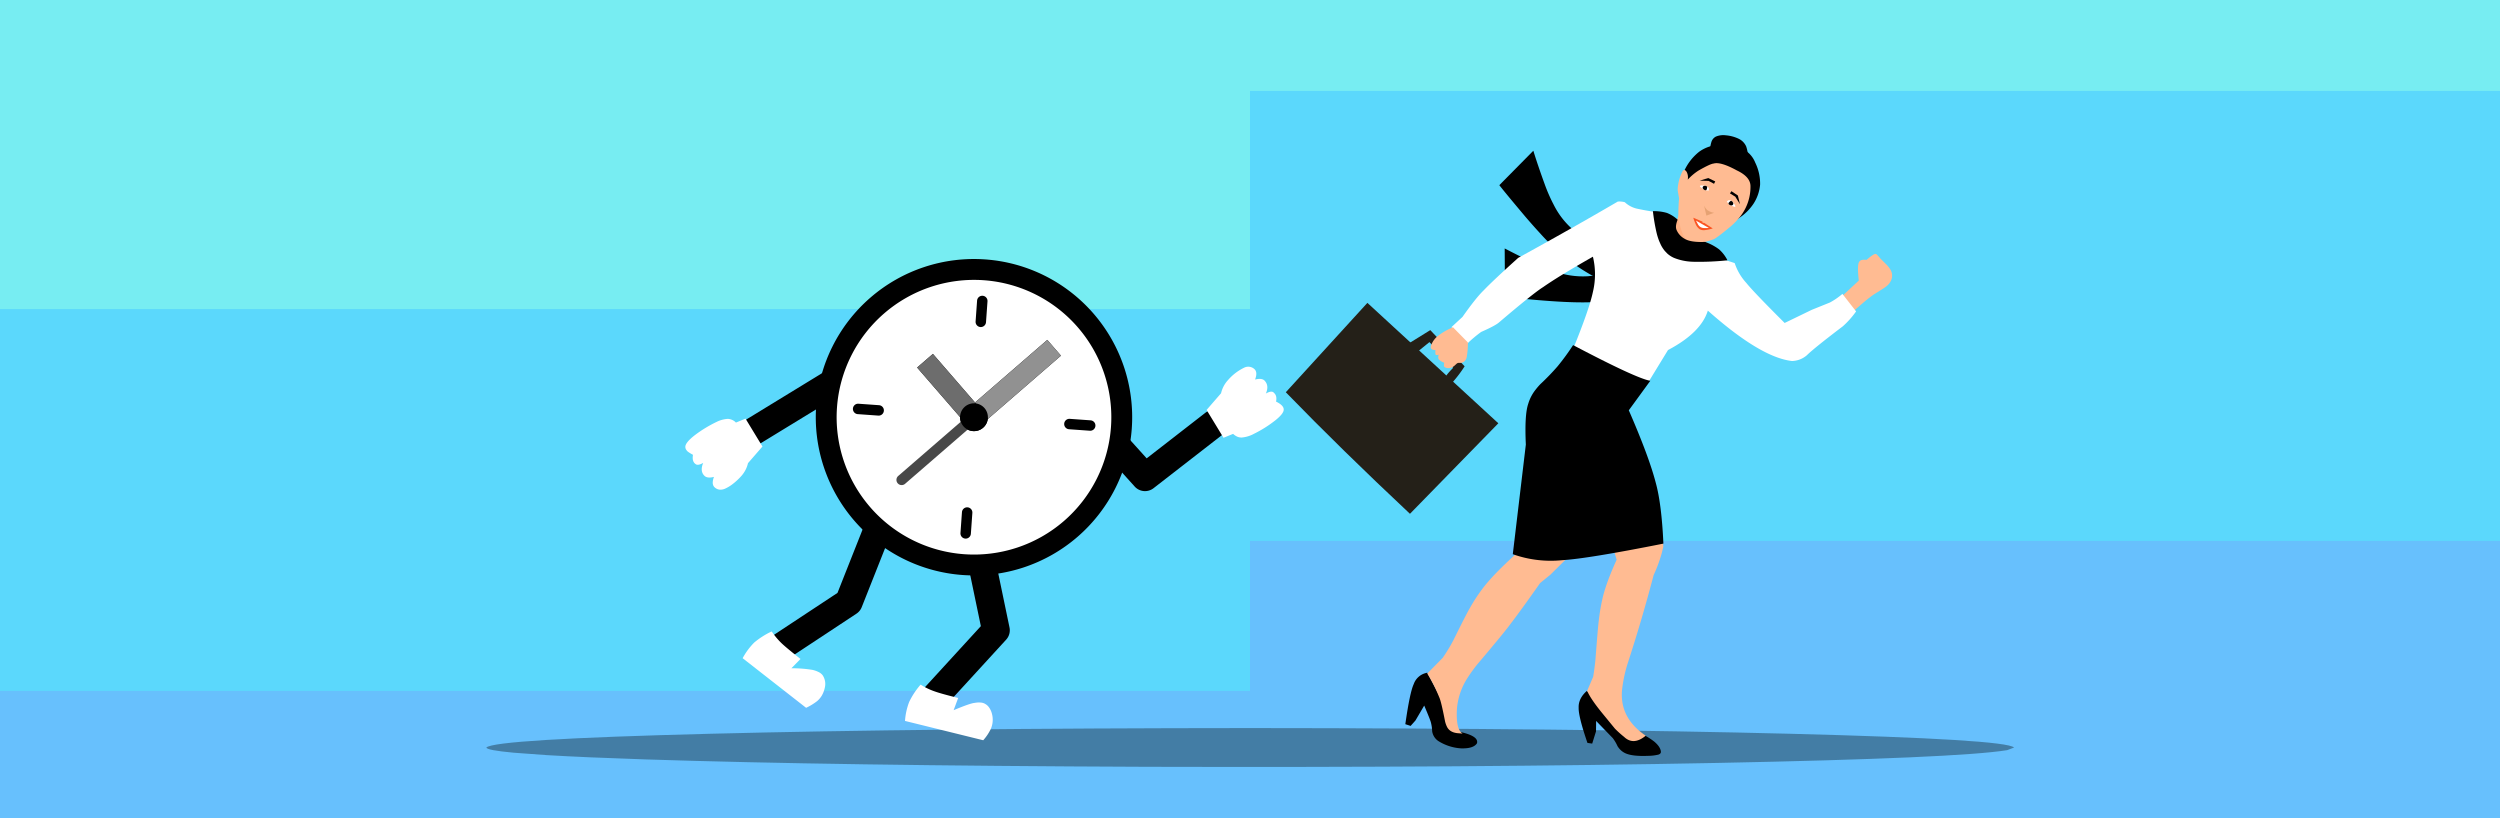 <svg xmlns="http://www.w3.org/2000/svg" xmlns:xlink="http://www.w3.org/1999/xlink" width="1100" height="360" viewBox="0 0 1100 360">
  <rect x="0" y="0" width="1100" height="360" fill="#333333" stroke="none"/>
  <defs>
    <clipPath id="clip-path">
      <rect id="長方形_1746" data-name="長方形 1746" width="1100" height="360" transform="translate(250 5556)" fill="#77edf2"/>
    </clipPath>
    <clipPath id="clip-path-2">
      <rect id="長方形_2113" data-name="長方形 2113" width="1100" height="360" transform="translate(250 5540)" fill="#67c0fd"/>
    </clipPath>
  </defs>
  <g id="グループ_4248" data-name="グループ 4248" transform="translate(-250 -5540)">
    <g id="グループ_4220" data-name="グループ 4220" transform="translate(0 -16)">
      <g id="マスクグループ_134" data-name="マスクグループ 134" clip-path="url(#clip-path)">
        <g id="stacked-steps-haikei" transform="translate(250 5435)">
          <path id="パス_9852" data-name="パス 9852" d="M0,259H550V163h550V0H0Z" fill="#77edf2"/>
          <path id="パス_9853" data-name="パス 9853" d="M0,427H550V361h550V161H550v96H0Z" fill="#5bd8fc"/>
          <path id="パス_9854" data-name="パス 9854" d="M0,601H1100V359H550v66H0Z" fill="#67c0fd"/>
        </g>
      </g>
      <g id="マスクグループ_112" data-name="マスクグループ 112" transform="translate(0 16)" clip-path="url(#clip-path-2)">
        <g id="グループ_2889" data-name="グループ 2889" transform="translate(-209.166 -100)">
          <g id="layer2" transform="translate(673.166 5549)">
            <g id="グループ_2839" data-name="グループ 2839" transform="translate(445.701 157.32)">
              <path id="パス_7611" data-name="パス 7611" d="M684.916,577.278l-2.687-.427q-16.7-2.668-23.26-4.79a39,39,0,0,1-13.612-7.023,35.141,35.141,0,0,1-8.324-10.69,72.052,72.052,0,0,1-3.918-8.829q-3.257-8.947-5.148-15.147L613,545.525q2.412,3.135,11.527,13.954,3.474,4.044,6.457,7.278a105.578,105.578,0,0,0,10.78,10.414A87.672,87.672,0,0,0,653.345,585a147.209,147.209,0,0,0,13.925,6.568l17.646-14.285" transform="translate(-612.997 -530.371)"/>
            </g>
            <g id="グループ_2840" data-name="グループ 2840" transform="translate(448.056 193.212)">
              <path id="パス_7612" data-name="パス 7612" d="M691.2,602.937l-2.2,1.6q-15.408,11.163-21.251,13.739a42.534,42.534,0,0,1-7.666,2.985,31.789,31.789,0,0,1-3.681.779l-1.827.216a36.25,36.25,0,0,1-15.226-2.268q-6.013-1.849-21.583-9.948l.13,21.3q30.131,3.334,41.635,2.1a74.611,74.611,0,0,0,13.393-2.338,135.132,135.132,0,0,0,15.9-5.59l2.377-22.578" transform="translate(-617.76 -602.937)"/>
            </g>
            <g id="グループ_2841" data-name="グループ 2841" transform="translate(0 411.35)">
              <path id="パス_7613" data-name="パス 7613" d="M384.091,1052.519l-3.068,1.162q-21.813,3.512-127.649,5.617Q146.806,1061.4,2.392,1061q-137.825-.556-220.458-3.252-26.477-.871-43.617-1.9l-14.406-1.057q-11.872-1.091-12.006-2.276,3.6-3.639,98.44-6.056T48,1043.955q142.819.092,237.654,2.508t98.44,6.056" transform="translate(288.096 -1043.955)" fill="rgba(0,0,0,0.35)"/>
            </g>
            <g id="グループ_2842" data-name="グループ 2842" transform="translate(262.205 271.047)">
              <path id="パス_7614" data-name="パス 7614" d="M253.726,768.868h0l-1.058-6.549,21.482,23.822-8.288-.735,30.259-23.492a6.113,6.113,0,0,1,7.5,9.657h0l-30.259,23.492a6.113,6.113,0,0,1-8.288-.735h0l-21.482-23.822a6.113,6.113,0,0,1-1.058-6.549h0a6.113,6.113,0,0,1,11.2,4.911Z" transform="translate(-242.015 -760.298)"/>
            </g>
            <g id="グループ_2843" data-name="グループ 2843" transform="translate(107.264 248.649)">
              <path id="パス_7615" data-name="パス 7615" d="M-12.318,722.048h0a6.112,6.112,0,0,1-2.856,4.3h0l-46.761,28.582a6.113,6.113,0,0,1-8.4-2.028,6.113,6.113,0,0,1,2.028-8.4h0l46.761-28.583-2.856,4.3h0a6.113,6.113,0,0,1,6.961-5.127A6.113,6.113,0,0,1-12.318,722.048Z" transform="translate(71.236 -715.017)"/>
            </g>
            <g id="グループ_2844" data-name="グループ 2844" transform="translate(191.182 330.277)">
              <path id="パス_7616" data-name="パス 7616" d="M130.893,886.6h0l-.113-1.682,6.647,31.931a6.113,6.113,0,0,1-1.477,5.375h0l-26.9,29.375a6.113,6.113,0,0,1-9.016-8.257h0l26.9-29.375-1.477,5.375-6.647-31.931a6.113,6.113,0,0,1-.113-1.682h0a6.113,6.113,0,0,1,12.195.872Z" transform="translate(-98.426 -880.047)"/>
            </g>
            <g id="グループ_2845" data-name="グループ 2845" transform="translate(117.758 320.284)">
              <path id="パス_7617" data-name="パス 7617" d="M9.473,866.392h0a6.116,6.116,0,0,1-.414,1.814h0L-2.625,897.723a6.113,6.113,0,0,1-2.316,2.852h0l-35.6,23.5a6.113,6.113,0,0,1-8.469-1.733,6.113,6.113,0,0,1,1.733-8.469h0l35.6-23.5-2.316,2.851,11.684-29.516-.414,1.814h0a6.113,6.113,0,0,1,12.195.872Z" transform="translate(50.02 -859.843)"/>
            </g>
            <g id="グループ_2846" data-name="グループ 2846" transform="translate(184.208 392.235)">
              <path id="パス_7618" data-name="パス 7618" d="M91.176,1005.31l.411.243a29.539,29.539,0,0,0,5.964,2.8q2.6.932,10.162,2.829l-2,5.379q7.294-3.058,9.206-3.206a11.264,11.264,0,0,1,1.943-.2l.884.047a4.879,4.879,0,0,1,1.769.535l.667.431a5.639,5.639,0,0,1,1.11,1.153,8.483,8.483,0,0,1,1.348,3.083,10.026,10.026,0,0,1-.557,6.372,20.875,20.875,0,0,1-3.345,5.01l-34.417-8.5a28.563,28.563,0,0,1,1.838-8.371,33.966,33.966,0,0,1,5.013-7.6" transform="translate(-84.326 -1005.31)" fill="rgba(255,255,255,1)"/>
            </g>
            <g id="グループ_2847" data-name="グループ 2847" transform="translate(112.754 368.827)">
              <path id="パス_7619" data-name="パス 7619" d="M-47.351,957.985l.276.39a31.612,31.612,0,0,0,3.851,4.583q1.788,1.8,8.563,7.147l-4.022,4.092a55.433,55.433,0,0,1,9.236.7,11.413,11.413,0,0,1,3.119,1.156,4.9,4.9,0,0,1,1.4,1.212,6.894,6.894,0,0,1,.943,5.538,11.661,11.661,0,0,1-1.353,3.489,9.791,9.791,0,0,1-2.026,2.361,25.113,25.113,0,0,1-4.836,2.942l-27.93-21.833a29.657,29.657,0,0,1,5.1-6.888,35.456,35.456,0,0,1,7.685-4.89" transform="translate(60.136 -957.985)" fill="rgba(255,255,255,1)"/>
            </g>
            <g id="グループ_2848" data-name="グループ 2848" transform="translate(144.938 204.963)">
              <path id="パス_7620" data-name="パス 7620" d="M79.511,626.875a69.61,69.61,0,1,0,64.466,74.4A69.611,69.611,0,0,0,79.511,626.875Z" transform="translate(-4.931 -626.694)"/>
            </g>
            <g id="グループ_2849" data-name="グループ 2849" transform="translate(154.118 214.143)">
              <path id="パス_7621" data-name="パス 7621" d="M79.3,709.694a6.116,6.116,0,0,0,10.685-3.184L122.194,678.6l-6.01-6.936-31.8,27.549L65.852,677.823l-6.936,6.01,18.892,21.806A6.072,6.072,0,0,0,79.3,709.694Zm8.936-64.284a60.431,60.431,0,1,1-64.588,55.965A60.5,60.5,0,0,1,88.236,645.41Z" transform="translate(-23.491 -645.254)" fill="#fff"/>
            </g>
            <g id="グループ_2850" data-name="グループ 2850" transform="translate(189.542 246.712)">
              <path id="パス_7622" data-name="パス 7622" d="M120.941,732.9l-.36-.415L102.046,711.1l-6.936,6.01L114,738.916c0-.129,0-.258.012-.389l6.541-5.667C120.686,732.869,120.814,732.881,120.941,732.9Z" transform="translate(-95.11 -711.099)" fill="#6d6d6d"/>
            </g>
            <g id="グループ_2851" data-name="グループ 2851" transform="translate(215.014 240.551)">
              <path id="パス_7623" data-name="パス 7623" d="M184.414,705.58l-6.01-6.936-31.8,27.549.36.415,5.281,6.5c-.009.131-.022.259-.043.386Z" transform="translate(-146.607 -698.644)" fill="#919191"/>
            </g>
            <g id="グループ_2852" data-name="グループ 2852" transform="translate(180.474 273.201)">
              <path id="パス_7624" data-name="パス 7624" d="M108.935,764.655,77.569,791.833a2.295,2.295,0,1,0,3.005,3.468l31.366-27.178Z" transform="translate(-76.777 -764.655)" fill="#484848"/>
            </g>
            <g id="グループ_2853" data-name="グループ 2853" transform="translate(208.431 268.456)">
              <path id="パス_7625" data-name="パス 7625" d="M138.981,767.285a6.12,6.12,0,1,0-5.667-6.541A6.127,6.127,0,0,0,138.981,767.285Z" transform="translate(-133.298 -755.061)"/>
            </g>
            <g id="グループ_2854" data-name="グループ 2854" transform="translate(215.257 221.16)">
              <path id="パス_7626" data-name="パス 7626" d="M149.231,673.181a2.3,2.3,0,0,1-2.125-2.453l.655-9.156a2.295,2.295,0,1,1,4.578.328l-.655,9.156A2.3,2.3,0,0,1,149.231,673.181Z" transform="translate(-147.1 -659.441)"/>
            </g>
            <g id="グループ_2855" data-name="グループ 2855" transform="translate(254.22 275.283)">
              <path id="パス_7627" data-name="パス 7627" d="M237.159,774.1,228,773.447a2.295,2.295,0,0,1,.327-4.578l9.156.655a2.295,2.295,0,1,1-.327,4.578Z" transform="translate(-225.872 -768.863)"/>
            </g>
            <g id="グループ_2856" data-name="グループ 2856" transform="translate(208.599 314.246)">
              <path id="パス_7628" data-name="パス 7628" d="M135.768,861.375a2.3,2.3,0,0,1-2.125-2.453l.655-9.156a2.295,2.295,0,1,1,4.578.328l-.655,9.156A2.3,2.3,0,0,1,135.768,861.375Z" transform="translate(-133.637 -847.636)"/>
            </g>
            <g id="グループ_2857" data-name="グループ 2857" transform="translate(161.135 268.624)">
              <path id="パス_7629" data-name="パス 7629" d="M48.965,760.639l-9.156-.655a2.3,2.3,0,0,1,.327-4.578l9.156.655a2.295,2.295,0,1,1-.327,4.578Z" transform="translate(-37.678 -755.4)"/>
            </g>
            <g id="グループ_2858" data-name="グループ 2858" transform="translate(316.898 252.371)">
              <path id="パス_7630" data-name="パス 7630" d="M364.259,752.07l-4.218,1.73-7.451-12.259,6.37-7.342a12.712,12.712,0,0,1,2.994-5.724A22.113,22.113,0,0,1,369.023,723a4.007,4.007,0,0,1,4.75.707q1.319,1.429.147,4.463,3.241-.812,4.386.71,1.826,2.132.367,5.445,2.677-1.512,3.587-.258,1.415,1.183.9,3.814,3.6,1.745,3.35,3.723-.172,1.692-3.582,4.444a52.636,52.636,0,0,1-9.439,5.968,13.894,13.894,0,0,1-5.412,1.664,4.772,4.772,0,0,1-1.755-.274,6.628,6.628,0,0,1-2.065-1.339" transform="translate(-352.591 -722.542)" fill="rgba(255,255,255,1)"/>
            </g>
            <g id="グループ_2859" data-name="グループ 2859" transform="translate(252.434 0)">
              <path id="パス_7631" data-name="パス 7631" d="M222.261,212.311h0" transform="translate(-222.261 -212.311)" fill="rgba(255,255,255,1)"/>
            </g>
            <g id="グループ_2860" data-name="グループ 2860" transform="translate(87.541 275.201)">
              <path id="パス_7632" data-name="パス 7632" d="M-88.84,770.428l4.217-1.73,7.451,12.259-6.37,7.341a12.266,12.266,0,0,1-1.274,3.324,13.651,13.651,0,0,1-1.72,2.4,27.881,27.881,0,0,1-3.987,3.652A16.182,16.182,0,0,1-93.6,799.5a5,5,0,0,1-2.327.45,3.563,3.563,0,0,1-1.034-.233,4.046,4.046,0,0,1-1.389-.924,2.5,2.5,0,0,1-.463-.714,3.124,3.124,0,0,1-.234-1.369,7.3,7.3,0,0,1,.549-2.38q-2.88.722-4.105-.4-2.185-2-.647-5.755-2.379,1.344-3.363.5-1.639-1.135-1.126-4.058-2.539-1.373-2.812-2.011a2.265,2.265,0,0,1-.538-1.712q.2-1.88,4.356-5.071a56.184,56.184,0,0,1,9.359-5.674,12.859,12.859,0,0,1,4.951-1.349,5.262,5.262,0,0,1,3.587,1.631" transform="translate(111.11 -768.698)" fill="rgba(255,255,255,1)"/>
            </g>
            <g id="グループ_2861" data-name="グループ 2861" transform="translate(596.851 202.735)">
              <path id="パス_7633" data-name="パス 7633" d="M933.045,622.213q-.741-.271-4.021,2.579-2.412-.289-3.117.7-1.151,1.025-.3,8.42l-7.022,6.523,4.449,7.18q4.995-4.487,7.476-6.352,1.065-.809,1.944-1.395l3.98-2.5a15.558,15.558,0,0,0,1.425-1.033,6.6,6.6,0,0,0,2.021-2.663,5.134,5.134,0,0,0-.407-4.661,12.261,12.261,0,0,0-1.68-2.135l-2.554-2.53-1.532-1.751a1.165,1.165,0,0,0-.647-.372" transform="translate(-918.585 -622.189)" fill="#ffbb92"/>
            </g>
            <g id="グループ_2862" data-name="グループ 2862" transform="translate(404.345 387.002)">
              <path id="パス_7634" data-name="パス 7634" d="M539.07,994.731a7.594,7.594,0,0,0-5.986,5q-1.7,3.6-3.7,17.637l2.33.761,2.132-2.391,3.849-6.563q2.4,5.627,2.891,7.24a18.076,18.076,0,0,1,.617,4.156,6.97,6.97,0,0,0,.385,1.371,6.336,6.336,0,0,0,2.313,2.839,21.205,21.205,0,0,0,9.947,3.227q5.544.182,7.069-2.253.9-3.315-8.309-5.158l-13.535-25.859" transform="translate(-529.386 -994.731)"/>
            </g>
            <g id="グループ_2863" data-name="グループ 2863" transform="translate(480.6 395.012)">
              <path id="パス_7635" data-name="パス 7635" d="M687.155,1010.925q-3.786,3.365-3.591,7.46-.1,3.814,3.868,15.411l2.076.3.028-.041,1.664-5.33.061-4.593,7.287,7.519a17.885,17.885,0,0,1,2.122,3.582,9.387,9.387,0,0,0,.939,1.252,7.61,7.61,0,0,0,2.456,1.832q3.078,1.446,10,1.166a20.045,20.045,0,0,0,4.548-.527q1.208-.39,1.129-1.327-.172-2.069-2.89-4.392a30.761,30.761,0,0,0-5.166-3.23l-24.508-19.069" transform="translate(-683.555 -1010.925)"/>
            </g>
            <g id="グループ_2864" data-name="グループ 2864" transform="translate(424.645 179.676)">
              <path id="パス_7636" data-name="パス 7636" d="M643.627,575.575q-20.635,12.047-43.838,24.779-11.136,10.046-15.194,14.3-3.342,3.2-9.309,11.673l-4.858,4.5,6.859,7.359a54.555,54.555,0,0,1,6.217-5.245q6.329-2.784,7.948-4.267,14.9-12.69,19.3-15.451,6.99-4.892,21.913-13.381a33.067,33.067,0,0,1,.023,15.393q-1.6,7.668-8.782,25.3L656.54,655.9,665.7,640.92q14.537-7.663,17.536-17.349,23.206,20.6,37.016,22.167a10.391,10.391,0,0,0,6.534-2.519q3.192-3.152,15.879-12.783a38.828,38.828,0,0,0,5.8-6.524l-6.017-7.7A31.181,31.181,0,0,1,736.944,620l-7.966,3.213L717.03,629q-13.649-13.611-16.833-17.58a23.96,23.96,0,0,1-5.149-8.769l-10.96-3.608-2.469-2.763-.016-7.512-17.845-8.152a116.1,116.1,0,0,1-11.8-1.928,11.511,11.511,0,0,1-5.256-2.816,9.164,9.164,0,0,0-2.991-.3" transform="translate(-570.428 -575.57)" fill="#fff"/>
            </g>
            <g id="グループ_2865" data-name="グループ 2865" transform="translate(351.754 224.26)">
              <path id="パス_7637" data-name="パス 7637" d="M516.574,718.694l-57.618-52.986-35.895,39.332q24.337,25.084,54.627,53.48L516.47,718.8" transform="translate(-423.061 -665.708)" fill="#242018"/>
            </g>
            <g id="グループ_2866" data-name="グループ 2866" transform="translate(405.302 236.252)">
              <path id="パス_7638" data-name="パス 7638" d="M556.462,705.875l-15.119-15.922-10.022,6.208,4.471,3.261,5.188-4.2,10.432,11.313q-3.3,3.342-3.8,4.805-.757,2.12.641,2.962,1.116.456,2.885-1.384a56.106,56.106,0,0,0,5.3-7.018" transform="translate(-531.321 -689.952)" fill="#242018"/>
            </g>
            <g id="グループ_2867" data-name="グループ 2867" transform="translate(415.526 235.007)">
              <path id="パス_7639" data-name="パス 7639" d="M561.782,687.434a27.947,27.947,0,0,0-6.67,3.833,9.218,9.218,0,0,0-3.058,4.451,1.264,1.264,0,0,0,.256,1.3,2.863,2.863,0,0,0,1.753.439q-.155,1.788.162,2.067.2.314,1.252-.052-.438,1.563.122,2.148a6.376,6.376,0,0,0,2.33,1.416q-.358,1.49.149,1.9a3.157,3.157,0,0,0,2.689.325,3.511,3.511,0,0,0,1.146-.526,5.732,5.732,0,0,0,.522-.408l.958-.878a1.712,1.712,0,0,1,.385-.249,1.327,1.327,0,0,1,.465-.113,6.817,6.817,0,0,0,1.242-.025,2.56,2.56,0,0,0,.739-.225,3.4,3.4,0,0,0,1.652-2.608,35.763,35.763,0,0,0,.47-6.114l-6.551-6.669" transform="translate(-551.992 -687.434)" fill="#ffbb92"/>
            </g>
            <g id="グループ_2868" data-name="グループ 2868" transform="translate(413.997 332.819)">
              <path id="パス_7640" data-name="パス 7640" d="M590.08,885.186q-12.18,10.795-17.137,17.547a73.249,73.249,0,0,0-5.258,8.112q-1.207,1.921-7.369,14.379-1.629,3.06-3.322,5.644l-1.273,1.916-6.82,6.942a68.951,68.951,0,0,1,5.252,10.413q.853,1.717,2.589,10.7a11.41,11.41,0,0,0,.821,2.29q1.184,2.441,4.562,2.834l2.329.182q-3.045-1.786-2.485-11.022a29.4,29.4,0,0,1,4.673-13.523,67.587,67.587,0,0,1,4.344-6q12.021-14.2,14.429-17.57,4.612-5.981,13.131-18.106l4.548-3.713,8.346-8.27L590.2,885.2" transform="translate(-548.901 -885.186)" fill="#ffbb92"/>
            </g>
            <g id="グループ_2869" data-name="グループ 2869" transform="translate(484.351 327.481)">
              <path id="パス_7641" data-name="パス 7641" d="M724.343,874.394l-22.085,3.536,1.854,6.272q-4.937,10.837-6.406,17.854a86.337,86.337,0,0,0-1.456,8.97q-.274,1.556-1.476,17.217-.323,3.383-.979,7.417l-2.656,6.226q1.525,3.576,6.73,9.933l5.486,6.693a46.151,46.151,0,0,0,4.038,3.633q4.126,3.922,9.524-.526-11.518-7.786-10.436-20.046a61.462,61.462,0,0,1,2.448-11.64q6.408-19.67,11.447-38.945a62.987,62.987,0,0,0,3.543-9.55q.654-2.57.721-3.09l-.3-3.946" transform="translate(-691.139 -874.394)" fill="#ffbb92"/>
            </g>
            <g id="グループ_2870" data-name="グループ 2870" transform="translate(451.627 242.845)">
              <path id="パス_7642" data-name="パス 7642" d="M651.513,703.283a104.665,104.665,0,0,1-6.843,9.365,103.284,103.284,0,0,1-7.583,7.834,31.962,31.962,0,0,0-2.114,2.467,18.454,18.454,0,0,0-3.218,6.226q-1.638,4.823-1.033,17.872l-5.742,48.238a49.732,49.732,0,0,0,21.736,2.629q10.954-.607,44.536-7.282-.81-17.606-3.384-26.833-2.949-11.413-11.844-31.827l9.464-12.985q-6.071-1.014-33.9-15.665" transform="translate(-624.979 -703.283)"/>
            </g>
            <g id="グループ_2871" data-name="グループ 2871" transform="translate(525.639 154.731)">
              <path id="パス_7643" data-name="パス 7643" d="M802.156,527.15a11.3,11.3,0,0,1,5.111,5.785,20.931,20.931,0,0,1,2.153,9.7,18.372,18.372,0,0,1-2.9,8.411,22.189,22.189,0,0,1-6.251,6.218l-1.579,1.1-22.679-11.9q-2.451-3.573-.616-8.294a22.7,22.7,0,0,1,7.272-10.035,16.053,16.053,0,0,1,9.007-2.984,21.652,21.652,0,0,1,10.465,1.988" transform="translate(-774.613 -525.139)"/>
            </g>
            <g id="グループ_2872" data-name="グループ 2872" transform="translate(523.019 162.797)">
              <path id="パス_7644" data-name="パス 7644" d="M796.443,544.6l.056.03q5.924,2.791,6.008,6.836a21.139,21.139,0,0,1-4.13,12.959,31.612,31.612,0,0,1-4.587,4.868q-6.876,5.7-7.738,5.707a21.987,21.987,0,0,1-7.287,1.531,9.763,9.763,0,0,1-5.159-.8,16.722,16.722,0,0,1-1.986-1.372q-.239-.073,0,.271-2.361-3.82-2.3-5.473a5.851,5.851,0,0,1,.267-1.867q.06-.213.123-.425a2.591,2.591,0,0,0,.735-1.07,6.418,6.418,0,0,0,.308-1.744q.11-5.423.349-7.058l-.58-3.289a9.629,9.629,0,0,1,.079-2.226,20.394,20.394,0,0,1,2.029-6.546q.811-1.147,1.8.358a5.144,5.144,0,0,1,.464,3.409,24.417,24.417,0,0,1,4.7-3.977q5.228-3.005,6.686-3.107,3.012-.907,10.129,2.963" transform="translate(-769.315 -541.445)" fill="#ffbb92"/>
            </g>
            <g id="グループ_2873" data-name="グループ 2873" transform="translate(522.692 187.557)">
              <path id="パス_7645" data-name="パス 7645" d="M770.523,591.5q1.488,6.673,2.908,8.3a4.692,4.692,0,0,0,1.786,1.412,6.757,6.757,0,0,0,1.284.426q.521.131,1.937.333a3.511,3.511,0,0,1,.366.083q.449.14.126.269a11.755,11.755,0,0,1-4.747-.16,5.446,5.446,0,0,1-3.146-1.667,2.5,2.5,0,0,1-.328-.557q-.966-2.323-1.36-3.453a10.718,10.718,0,0,1-.679-2.706q-.188-1.642,1.844-2.281" transform="translate(-768.654 -591.504)" fill="rgba(255,94,0,0.11)"/>
            </g>
            <g id="グループ_2874" data-name="グループ 2874" transform="translate(533.956 172.586)">
              <path id="パス_7646" data-name="パス 7646" d="M793.615,561.386a3.282,3.282,0,0,1,1.323.53,1.142,1.142,0,0,1,.447.893,2.015,2.015,0,0,1-.126.716l-1.587-.2a19.689,19.689,0,0,1-1.723-1.168q-.519-.415-.522-.631-.016-.236.627-.281a6.127,6.127,0,0,1,1.555.141" transform="translate(-791.427 -561.237)" fill="#fff"/>
            </g>
            <g id="グループ_2875" data-name="グループ 2875" transform="translate(535.174 172.762)">
              <path id="パス_7647" data-name="パス 7647" d="M794.592,561.607a2.59,2.59,0,0,1,.724.029l.566.294a4.107,4.107,0,0,1-.2,1.2.589.589,0,0,1-.441.43,1.156,1.156,0,0,1-.757-.27,1.463,1.463,0,0,1-.557-.66.757.757,0,0,1,.089-.659.794.794,0,0,1,.575-.362" transform="translate(-793.889 -561.592)"/>
            </g>
            <g id="グループ_2876" data-name="グループ 2876" transform="translate(535.778 181.345)">
              <path id="パス_7648" data-name="パス 7648" d="M795.112,578.944a5.6,5.6,0,0,0,1.518,2.145,7.447,7.447,0,0,0,2.893,1.135l-3.378,1.255-1.032-4.524" transform="translate(-795.112 -578.944)" fill="rgba(142,73,8,0.22)"/>
            </g>
            <g id="グループ_2877" data-name="グループ 2877" transform="translate(531.044 186.785)">
              <path id="パス_7649" data-name="パス 7649" d="M785.54,589.943l4.058,1.739a2.581,2.581,0,0,0,.086.536.333.333,0,0,0,.157.045l.386-.11,3.886,2.513a17.971,17.971,0,0,1-3.55.755,3.816,3.816,0,0,1-2.138-.361,5.026,5.026,0,0,1-1.7-1.981,20.725,20.725,0,0,1-1.185-3.132Z" transform="translate(-785.54 -589.943)" fill="#fa5422"/>
            </g>
            <g id="グループ_2878" data-name="グループ 2878" transform="translate(532.214 188.065)">
              <path id="パス_7650" data-name="パス 7650" d="M787.906,592.531l5.679,3.217a13.025,13.025,0,0,1-2.259.056,3.469,3.469,0,0,1-1.321-.37,3.218,3.218,0,0,1-1.007-.921l-.044-.062-1.046-1.918" transform="translate(-787.906 -592.531)" fill="#fff"/>
            </g>
            <g id="グループ_2879" data-name="グループ 2879" transform="translate(533.882 169.334)">
              <path id="パス_7651" data-name="パス 7651" d="M798.1,556.142l-3.085-1.482-3.742,1.151,3.893.1,2.4,1.289.531-1.05" transform="translate(-791.277 -554.66)"/>
            </g>
            <g id="グループ_2880" data-name="グループ 2880" transform="translate(545.811 179.068)">
              <path id="パス_7652" data-name="パス 7652" d="M818.072,575.3a3.276,3.276,0,0,0-1.128-.872,1.141,1.141,0,0,0-1,.068,2.024,2.024,0,0,0-.553.472l.979,1.265a19.666,19.666,0,0,0,1.88.892q.621.237.809.13.211-.106-.076-.683a6.123,6.123,0,0,0-.91-1.268" transform="translate(-815.394 -574.341)" fill="#fff"/>
            </g>
            <g id="グループ_2881" data-name="グループ 2881" transform="translate(546.544 179.325)">
              <path id="パス_7653" data-name="パス 7653" d="M818.921,575.81a2.594,2.594,0,0,0-.392-.61l-.542-.339a4.113,4.113,0,0,0-.931.781.589.589,0,0,0-.146.6,1.159,1.159,0,0,0,.616.516,1.465,1.465,0,0,0,.852.145.758.758,0,0,0,.523-.411.793.793,0,0,0,.02-.679" transform="translate(-816.877 -574.861)"/>
            </g>
            <g id="グループ_2882" data-name="グループ 2882" transform="translate(547.189 175.115)">
              <path id="パス_7654" data-name="パス 7654" d="M818.819,566.35l2.842,1.907.906,3.808-2.058-3.305-2.329-1.416.636-.99" transform="translate(-818.18 -566.35)"/>
            </g>
            <g id="グループ_2883" data-name="グループ 2883" transform="translate(538.315 150.49)">
              <path id="パス_7655" data-name="パス 7655" d="M812.762,518.043a6.8,6.8,0,0,1,3.472,3.443,14.376,14.376,0,0,1,.7,6.3l-16.7-3.369a16.929,16.929,0,0,1,.707-4.875,3.971,3.971,0,0,1,1.921-2.344,8.44,8.44,0,0,1,4.435-.587,16.294,16.294,0,0,1,5.443,1.422" transform="translate(-800.239 -516.563)"/>
            </g>
            <g id="グループ_2884" data-name="グループ 2884" transform="translate(521.565 268.014)">
              <path id="パス_7656" data-name="パス 7656" d="M766.376,754.167h0" transform="translate(-766.376 -754.167)" fill="rgba(255,255,255,1)"/>
            </g>
            <g id="グループ_2885" data-name="グループ 2885" transform="translate(518.869 204.604)">
              <path id="パス_7657" data-name="パス 7657" d="M760.926,625.969h0" transform="translate(-760.926 -625.969)" fill="rgba(255,255,255,1)"/>
            </g>
            <g id="グループ_2886" data-name="グループ 2886" transform="translate(522.423 199.362)">
              <path id="パス_7658" data-name="パス 7658" d="M768.111,615.371h0" transform="translate(-768.111 -615.371)" fill="rgba(255,255,255,1)"/>
            </g>
            <g id="グループ_2887" data-name="グループ 2887" transform="translate(513.278 183.91)">
              <path id="パス_7659" data-name="パス 7659" d="M772.645,597.656l.562.244a22.94,22.94,0,0,1,5.563,3.059,16.166,16.166,0,0,1,3.651,4.795,116.906,116.906,0,0,1-14.875.645,24.149,24.149,0,0,1-8.627-1.707,10.981,10.981,0,0,1-2.952-1.9l-1.11-1.159a14.245,14.245,0,0,1-1.778-2.763l-.7-1.573a28.584,28.584,0,0,1-1.092-3.454,82,82,0,0,1-1.664-9.709,20.434,20.434,0,0,1,6.155.772,15.21,15.21,0,0,1,4.734,2.974q-1.19,2.9-.462,4.564a8,8,0,0,0,3.558,3.856q2.681,1.63,9.038,1.36" transform="translate(-749.622 -584.13)"/>
            </g>
            <g id="グループ_2888" data-name="グループ 2888" transform="translate(500.048 203.855)">
              <path id="パス_7660" data-name="パス 7660" d="M722.873,624.454h0" transform="translate(-722.873 -624.454)" fill="rgba(255,255,255,1)"/>
            </g>
          </g>
        </g>
      </g>
    </g>
  </g>
</svg>
